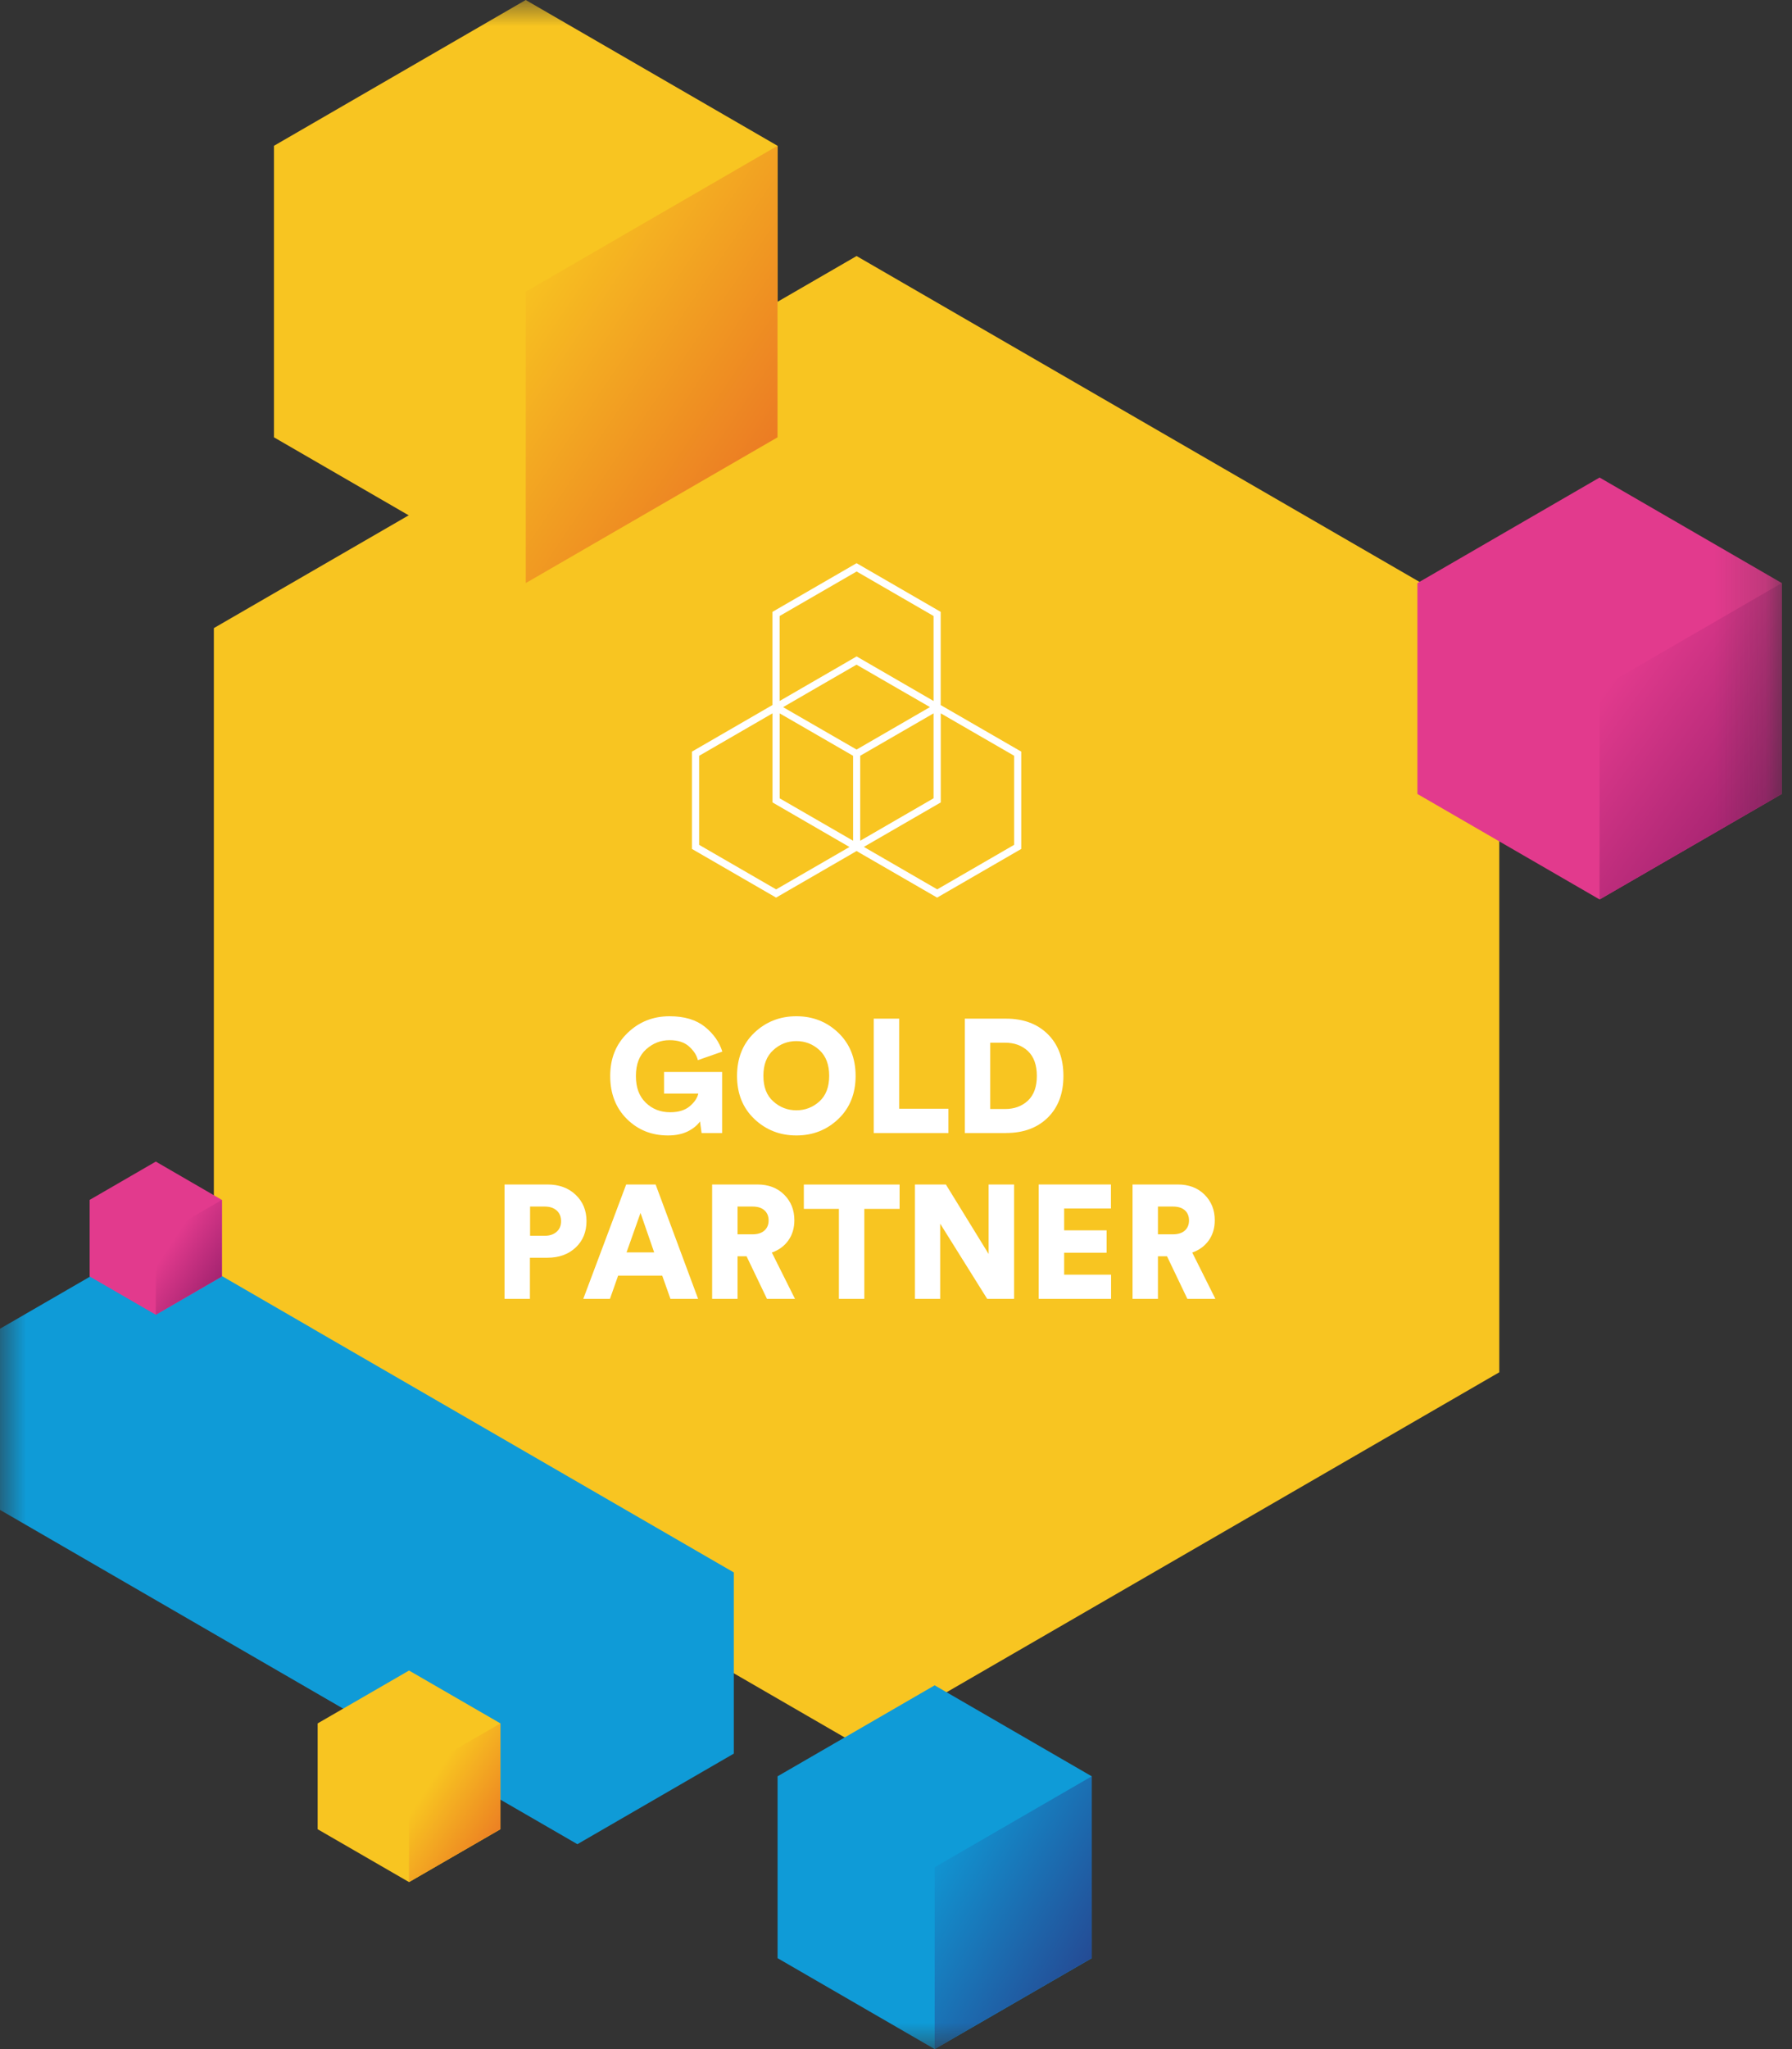 <?xml version="1.0" encoding="UTF-8"?>
<svg xmlns="http://www.w3.org/2000/svg" width="35" height="40" viewBox="0 0 35 40" fill="none">
  <rect x="0" y="0" width="35" height="40" fill="#333333" stroke="none"/>
  <g id="hM2W1EvSEK953J1UhgJN 1" clip-path="url(#clip0_2264_12053)">
    <g id="Clip path group">
      <mask id="mask0_2264_12053" style="mask-type:luminance" maskUnits="userSpaceOnUse" x="0" y="0" width="35" height="40">
        <g id="clip0_2765_53530">
          <path id="Vector" d="M34.8 0H0V40H34.8V0Z" fill="white"></path>
        </g>
      </mask>
      <g mask="url(#mask0_2264_12053)">
        <g id="Group">
          <path id="Vector_2" d="M29.283 26.788V12.261L16.73 4.998L4.177 12.261V26.788L16.73 34.051L29.283 26.788Z" fill="#F8C521"></path>
          <path id="Vector_3" d="M5.351 2.846V8.537L10.268 11.382L15.186 8.537V2.846L10.268 0L5.351 2.846Z" fill="#F8C521"></path>
          <path id="Vector_4" d="M10.269 11.382V5.693L15.186 2.846V8.537L10.269 11.382Z" fill="url(#paint0_linear_2264_12053)"></path>
          <path id="Vector_5" d="M27.684 11.382V15.499L31.242 17.558L34.801 15.499V11.382L31.242 9.322L27.684 11.382Z" fill="#E23A8D"></path>
          <path id="Vector_6" d="M31.241 17.558V13.442L34.8 11.382V15.499L31.241 17.558Z" fill="url(#paint1_linear_2264_12053)"></path>
          <path id="Vector_7" d="M14.106 22.118H13.703L13.672 21.891C13.617 21.969 13.537 22.034 13.43 22.087C13.323 22.139 13.195 22.165 13.046 22.165C12.728 22.165 12.46 22.058 12.243 21.843C12.027 21.628 11.918 21.348 11.918 21.004C11.918 20.66 12.031 20.382 12.256 20.165C12.481 19.947 12.755 19.838 13.078 19.838C13.367 19.838 13.596 19.907 13.766 20.043C13.936 20.18 14.05 20.342 14.108 20.528L13.63 20.695C13.608 20.6 13.551 20.512 13.459 20.429C13.368 20.346 13.241 20.305 13.077 20.305C12.905 20.305 12.753 20.364 12.62 20.483C12.487 20.601 12.42 20.775 12.42 21.004C12.42 21.232 12.484 21.4 12.611 21.524C12.739 21.649 12.898 21.712 13.089 21.712C13.253 21.712 13.38 21.672 13.473 21.594C13.565 21.515 13.62 21.433 13.639 21.347H12.97V20.925H14.104V22.118H14.106Z" fill="white"></path>
          <path id="Vector_8" d="M14.395 21.004C14.395 20.658 14.507 20.376 14.732 20.161C14.958 19.946 15.232 19.838 15.554 19.838C15.877 19.838 16.15 19.946 16.375 20.162C16.599 20.378 16.711 20.659 16.711 21.003C16.711 21.347 16.599 21.627 16.375 21.842C16.15 22.057 15.877 22.165 15.554 22.165C15.232 22.165 14.958 22.057 14.732 21.842C14.507 21.627 14.395 21.347 14.395 21.003V21.004ZM15.104 20.498C14.974 20.615 14.91 20.782 14.91 21.001C14.91 21.22 14.974 21.386 15.104 21.501C15.232 21.616 15.383 21.674 15.554 21.674C15.726 21.674 15.876 21.616 16.004 21.501C16.131 21.386 16.195 21.219 16.195 21.001C16.195 20.782 16.131 20.615 16.004 20.498C15.876 20.381 15.726 20.323 15.554 20.323C15.383 20.323 15.232 20.381 15.104 20.498Z" fill="white"></path>
          <path id="Vector_9" d="M18.524 22.118H17.065V19.885H17.562V21.643H18.524V22.118Z" fill="white"></path>
          <path id="Vector_10" d="M19.648 22.118H18.844V19.885H19.652C19.989 19.885 20.259 19.986 20.464 20.187C20.668 20.389 20.77 20.66 20.77 21.003C20.77 21.345 20.668 21.616 20.464 21.817C20.259 22.018 19.988 22.117 19.649 22.117L19.648 22.118ZM19.34 21.649H19.629C19.811 21.649 19.96 21.594 20.077 21.485C20.193 21.375 20.251 21.215 20.251 21.003C20.251 20.791 20.193 20.628 20.077 20.518C19.96 20.409 19.811 20.354 19.629 20.354H19.34V21.649Z" fill="white"></path>
          <path id="Vector_11" d="M10.692 24.552H10.35V25.355H9.854V23.122H10.692C10.919 23.122 11.102 23.189 11.243 23.323C11.385 23.458 11.455 23.629 11.455 23.837C11.455 24.045 11.385 24.221 11.243 24.353C11.102 24.485 10.918 24.552 10.692 24.552ZM10.353 24.123H10.642C10.736 24.123 10.812 24.098 10.871 24.046C10.93 23.995 10.959 23.925 10.959 23.84C10.959 23.754 10.931 23.682 10.873 23.63C10.815 23.579 10.738 23.553 10.642 23.553H10.353V24.123Z" fill="white"></path>
          <path id="Vector_12" d="M13.095 25.355L12.934 24.901H12.073L11.913 25.355H11.392L12.23 23.122H12.805L13.635 25.355H13.095ZM12.51 23.677L12.237 24.448H12.777L12.51 23.677Z" fill="white"></path>
          <path id="Vector_13" d="M14.98 25.355L14.581 24.523H14.405V25.355H13.909V23.122H14.792C15.007 23.122 15.182 23.188 15.315 23.32C15.448 23.453 15.515 23.619 15.515 23.82C15.515 23.972 15.476 24.103 15.398 24.213C15.32 24.323 15.213 24.402 15.075 24.451L15.527 25.355H14.98ZM14.405 24.095H14.698C14.798 24.095 14.876 24.07 14.93 24.021C14.985 23.972 15.012 23.906 15.012 23.824C15.012 23.742 14.985 23.674 14.93 23.626C14.876 23.577 14.798 23.553 14.698 23.553H14.405V24.095V24.095Z" fill="white"></path>
          <path id="Vector_14" d="M17.57 23.598H16.881V25.355H16.385V23.598H15.7V23.123H17.57V23.598Z" fill="white"></path>
          <path id="Vector_15" d="M19.806 25.355H19.281L18.363 23.887V25.355H17.87V23.122H18.474L19.309 24.479V23.122H19.806V25.355H19.806Z" fill="white"></path>
          <path id="Vector_16" d="M21.701 25.355H20.287V23.122H21.698V23.591H20.784V24.017H21.613V24.454H20.784V24.883H21.701V25.355V25.355Z" fill="white"></path>
          <path id="Vector_17" d="M23.191 25.355L22.793 24.523H22.616V25.355H22.12V23.122H23.003C23.218 23.122 23.393 23.188 23.526 23.32C23.659 23.453 23.726 23.619 23.726 23.82C23.726 23.972 23.687 24.103 23.609 24.213C23.531 24.323 23.424 24.402 23.286 24.451L23.738 25.355H23.191ZM22.616 24.095H22.909C23.009 24.095 23.087 24.07 23.142 24.021C23.196 23.972 23.223 23.906 23.223 23.824C23.223 23.742 23.196 23.674 23.142 23.626C23.087 23.577 23.009 23.553 22.909 23.553H22.616V24.095V24.095Z" fill="white"></path>
          <path id="Vector_18" d="M15.187 34.675V38.225L18.255 40L21.323 38.225V34.675L18.255 32.899L15.187 34.675Z" fill="#0F9BD7"></path>
          <path id="Vector_19" d="M18.255 40V36.45L21.323 34.675V38.225L18.255 40Z" fill="url(#paint2_linear_2264_12053)"></path>
          <path id="Vector_20" d="M0 25.938L3.056 24.17L6.111 25.938V25.939L14.332 30.695V34.232L11.277 36L8.22 34.232L0 29.474V25.938Z" fill="#0F9BD7"></path>
          <path id="Vector_21" d="M18.373 13.763V11.944L16.73 10.994L15.087 11.944V13.763L15.017 13.803L13.515 14.672V16.572L15.158 17.522L16.661 16.653L16.73 16.612L16.799 16.653L18.303 17.522L19.946 16.572V14.672L18.372 13.763H18.373ZM17.713 13.543L18.163 13.803L16.73 14.632L16.075 14.254L15.295 13.804L15.934 13.434L16.729 12.975L17.712 13.543H17.713ZM15.227 13.925L15.975 14.357L16.662 14.754V16.412L15.228 15.584V13.925L15.227 13.925ZM18.234 15.583L16.801 16.412V14.753L18.234 13.925V15.583ZM16.731 11.156L18.234 12.025V13.684L16.731 12.814L15.227 13.684V12.025L16.731 11.156ZM15.158 17.361L13.655 16.492V14.754L15.088 13.925V15.664L16.591 16.534L15.158 17.362V17.361ZM19.807 16.492L18.305 17.361L16.872 16.532L18.374 15.664V13.925L19.807 14.753V16.491V16.492Z" fill="white"></path>
          <path id="Vector_22" d="M6.204 33.642V35.708L7.989 36.74L9.774 35.708V33.642L7.989 32.61L6.204 33.642Z" fill="#F8C521"></path>
          <path id="Vector_23" d="M7.988 36.74V34.675L9.773 33.642V35.708L7.988 36.74Z" fill="url(#paint3_linear_2264_12053)"></path>
          <path id="Vector_24" d="M1.751 23.423V24.918L3.043 25.665L4.334 24.918V23.423L3.043 22.675L1.751 23.423Z" fill="#E23A8D"></path>
          <path id="Vector_25" d="M3.042 25.665V24.17L4.334 23.423V24.918L3.042 25.665Z" fill="url(#paint4_linear_2264_12053)"></path>
        </g>
      </g>
    </g>
  </g>
  <defs>
    <linearGradient id="paint0_linear_2264_12053" x1="15.312" y1="8.866" x2="10.07" y2="5.329" gradientUnits="userSpaceOnUse">
      <stop stop-color="#EB7823"></stop>
      <stop offset="1" stop-color="#F8C521"></stop>
    </linearGradient>
    <linearGradient id="paint1_linear_2264_12053" x1="34.875" y1="15.817" x2="31.43" y2="13.326" gradientUnits="userSpaceOnUse">
      <stop stop-color="#9D216D"></stop>
      <stop offset="1" stop-color="#E23A8D"></stop>
    </linearGradient>
    <linearGradient id="paint2_linear_2264_12053" x1="21.696" y1="38.459" x2="17.952" y2="36.267" gradientUnits="userSpaceOnUse">
      <stop stop-color="#27428D"></stop>
      <stop offset="1" stop-color="#0F9BD7"></stop>
    </linearGradient>
    <linearGradient id="paint3_linear_2264_12053" x1="9.897" y1="35.867" x2="8.367" y2="34.853" gradientUnits="userSpaceOnUse">
      <stop stop-color="#EB7823"></stop>
      <stop offset="1" stop-color="#F8C521"></stop>
    </linearGradient>
    <linearGradient id="paint4_linear_2264_12053" x1="4.424" y1="25.034" x2="3.315" y2="24.3" gradientUnits="userSpaceOnUse">
      <stop stop-color="#9D216D"></stop>
      <stop offset="1" stop-color="#E23A8D"></stop>
    </linearGradient>
    <clipPath id="clip0_2264_12053">
      <rect width="35" height="40" fill="white"></rect>
    </clipPath>
  </defs>
</svg>
